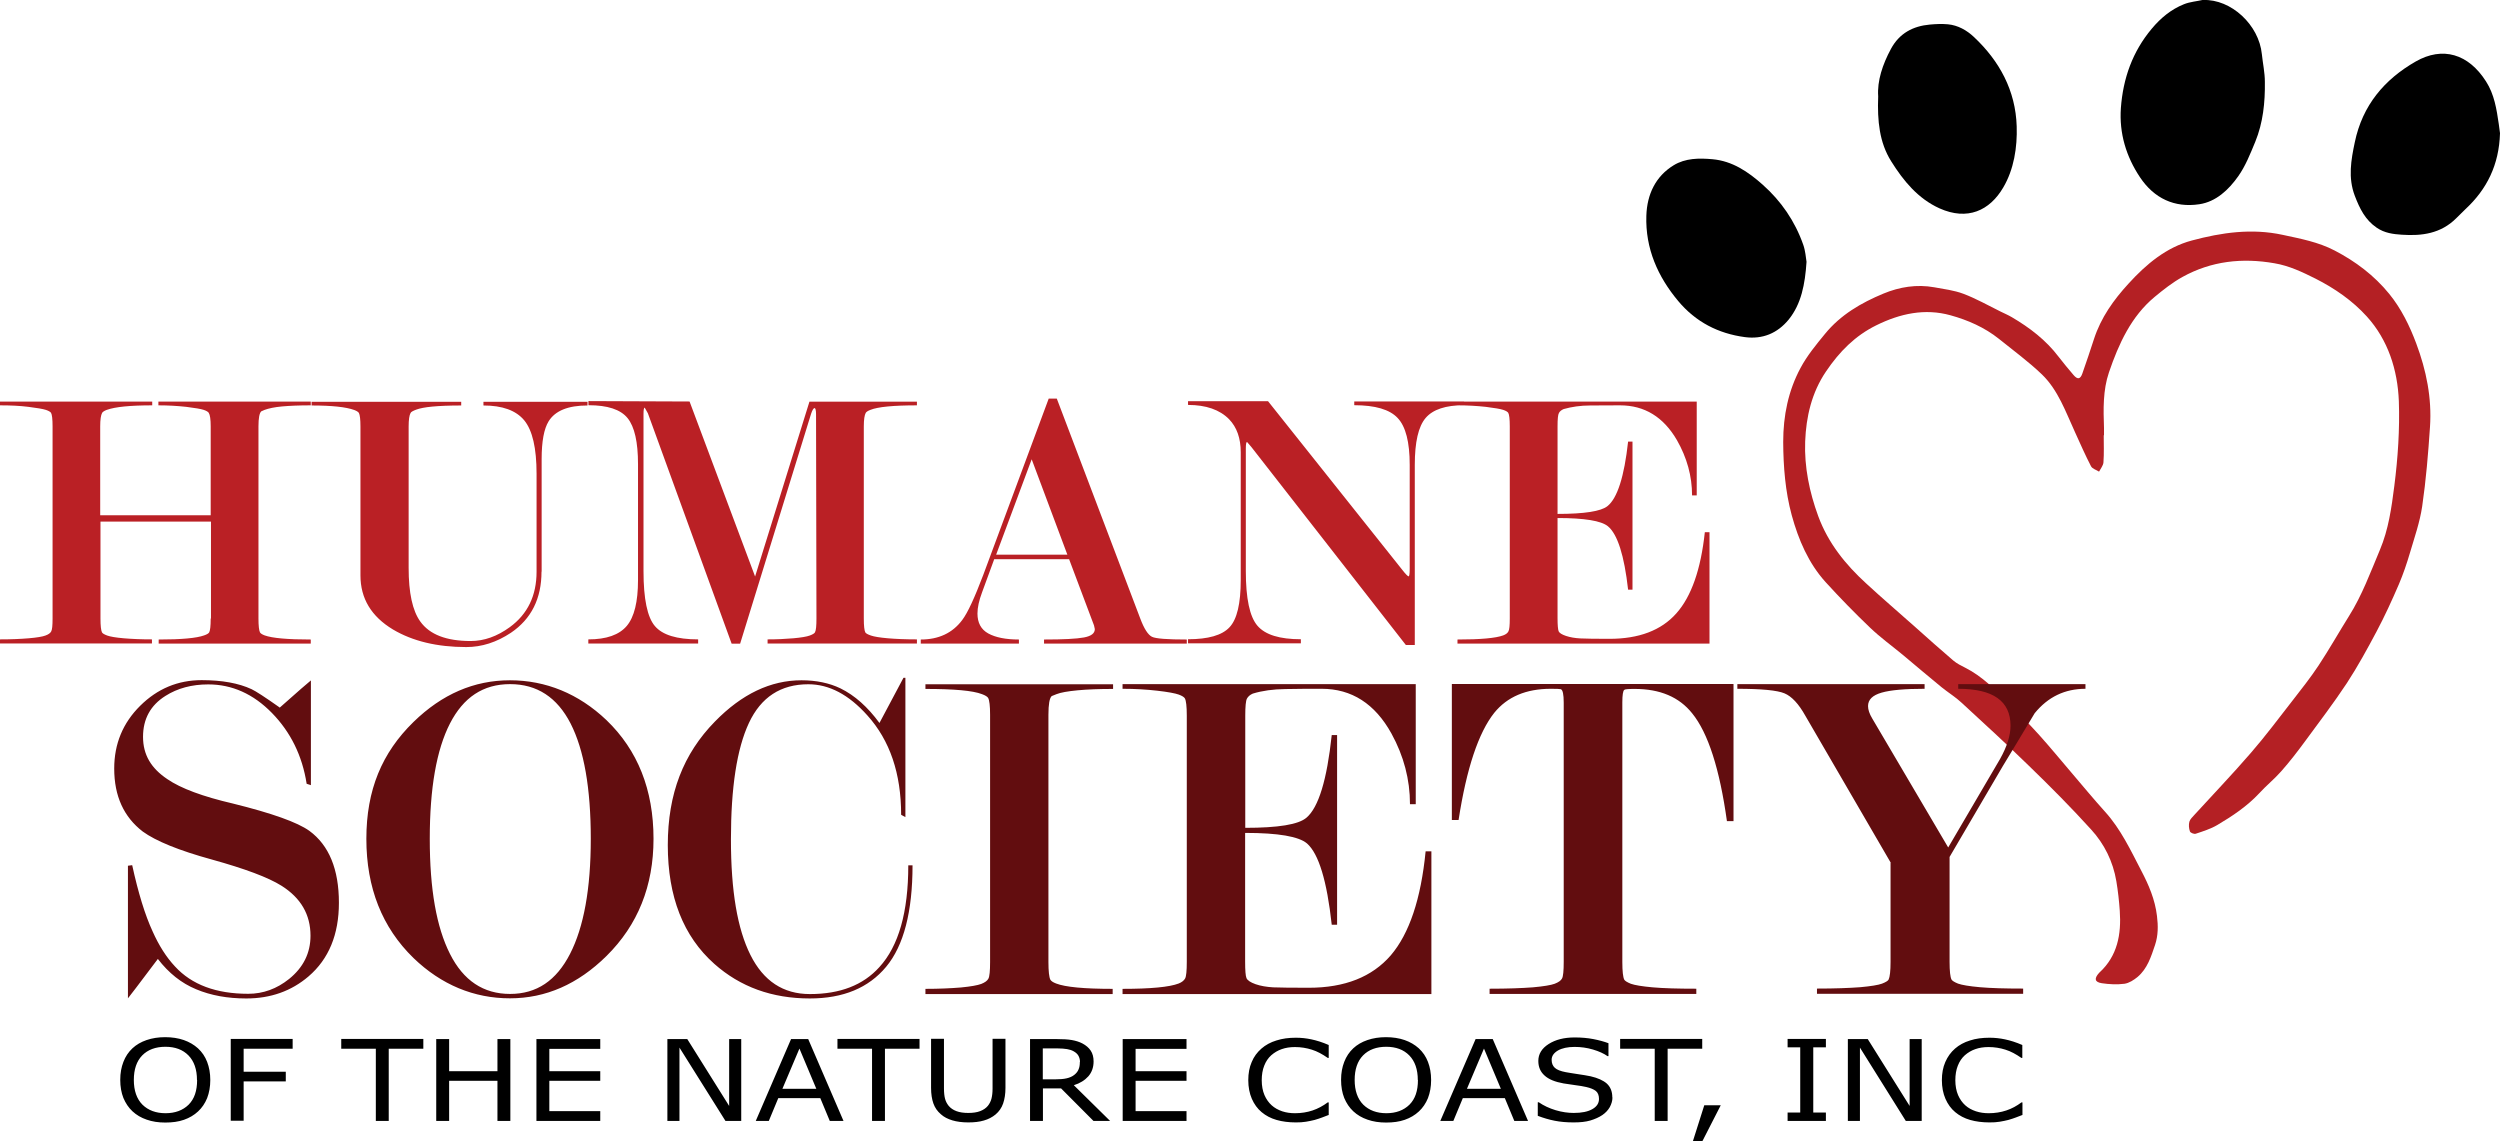 <?xml version="1.0" encoding="UTF-8"?>
<svg id="Layer_2" xmlns="http://www.w3.org/2000/svg" viewBox="0 0 182.13 83.14">
  <defs>
    <style>
      .cls-1 {
        fill: #620d0f;
      }

      .cls-2 {
        fill: #b42024;
      }

      .cls-3 {
        fill: #ba2025;
      }
    </style>
  </defs>
  <g id="Layer_1-2" data-name="Layer_1">
    <g>
      <path class="cls-2" d="M153.26,31.69c0,.67.03,1.34-.02,2-.02.23-.2.44-.32.67-.2-.13-.5-.21-.59-.4-.42-.81-.78-1.64-1.16-2.47-.68-1.48-1.23-3.07-2.41-4.21-.98-.94-2.08-1.74-3.13-2.59-1.05-.84-2.27-1.37-3.53-1.72-1.87-.52-3.67-.13-5.41.73-1.54.76-2.68,1.91-3.66,3.36-1.05,1.55-1.45,3.3-1.52,5.1-.07,1.86.31,3.69.95,5.44.73,1.98,2,3.54,3.5,4.91,1.18,1.09,2.4,2.13,3.6,3.2.91.81,1.81,1.62,2.74,2.41.26.22.58.38.88.53,1.21.61,2.16,1.58,3.11,2.53.78.78,1.55,1.57,2.29,2.39.8.89,1.55,1.81,2.33,2.72.81.95,1.61,1.92,2.45,2.85,1.14,1.26,1.86,2.8,2.64,4.3.54,1.03,1,2.1,1.14,3.29.09.72.09,1.42-.14,2.11-.29.86-.56,1.73-1.27,2.33-.28.23-.62.45-.96.5-.54.07-1.11.04-1.65-.04-.52-.08-.57-.34-.2-.75,0-.01.02-.02.03-.03,1.31-1.2,1.6-2.78,1.48-4.49-.05-.72-.13-1.45-.25-2.16-.24-1.44-.88-2.72-1.83-3.76-1.45-1.6-2.98-3.14-4.53-4.64-1.61-1.57-3.27-3.09-4.92-4.61-.45-.42-.98-.74-1.46-1.13-.94-.77-1.86-1.55-2.79-2.33-.81-.67-1.67-1.29-2.43-2.02-1.11-1.06-2.18-2.16-3.22-3.3-1.25-1.38-1.98-3.09-2.47-4.88-.47-1.73-.61-3.53-.62-5.33,0-1.92.37-3.73,1.26-5.39.48-.9,1.14-1.7,1.78-2.48,1.14-1.4,2.65-2.27,4.26-2.94,1.18-.49,2.43-.69,3.71-.46.71.13,1.44.22,2.11.47.93.35,1.81.85,2.7,1.29.28.14.57.26.84.42,1.29.76,2.48,1.66,3.41,2.89.34.45.71.88,1.08,1.32.29.34.49.32.64-.1.3-.83.57-1.68.85-2.52.51-1.57,1.43-2.85,2.51-4.03,1.3-1.43,2.76-2.65,4.62-3.15,2.17-.58,4.36-.9,6.62-.41,1.3.28,2.59.52,3.78,1.14,1.52.79,2.88,1.81,3.98,3.16.87,1.07,1.48,2.31,1.97,3.62.73,1.95,1.14,3.96,1,6.06-.13,1.94-.29,3.88-.57,5.8-.17,1.15-.56,2.26-.89,3.38-.23.78-.49,1.55-.81,2.3-.5,1.16-1.03,2.32-1.62,3.43-.68,1.28-1.38,2.56-2.17,3.77-.96,1.45-2.01,2.83-3.04,4.23-.55.75-1.12,1.49-1.74,2.19-.5.57-1.09,1.04-1.6,1.6-.89.95-1.95,1.66-3.05,2.31-.49.29-1.04.46-1.58.64-.12.04-.39-.07-.42-.17-.08-.22-.1-.49-.04-.71.05-.18.23-.34.36-.49,1.37-1.5,2.78-2.97,4.11-4.51,1.06-1.22,2.03-2.52,3.02-3.79.65-.84,1.32-1.68,1.91-2.57.78-1.18,1.48-2.42,2.23-3.62.95-1.51,1.56-3.18,2.25-4.82.63-1.49.85-3.09,1.05-4.66.26-2.04.4-4.11.33-6.17-.09-2.29-.79-4.47-2.33-6.17-1.05-1.16-2.34-2.05-3.74-2.76-.96-.48-1.92-.94-2.99-1.12-2.34-.41-4.6-.17-6.71,1-.72.4-1.38.92-2.02,1.45-1.71,1.42-2.62,3.42-3.33,5.5-.44,1.29-.41,2.69-.36,4.05,0,.18,0,.36,0,.53h-.02"/>
      <path d="M160.49,0c2.06-.08,4.08,1.82,4.29,3.94.07.68.22,1.35.22,2.03.02,1.49-.13,2.97-.7,4.36-.36.87-.71,1.76-1.24,2.51-.7.99-1.62,1.86-2.84,2.04-1.79.27-3.29-.42-4.32-1.97-1-1.5-1.52-3.19-1.39-5.04.16-2.17.85-4.11,2.25-5.78.67-.8,1.42-1.41,2.34-1.78.44-.18.93-.21,1.4-.32"/>
      <path d="M131.61,19.07c-.11,1.64-.38,3.07-1.3,4.21-.82,1-1.9,1.45-3.19,1.28-1.94-.26-3.58-1.1-4.86-2.63-1.48-1.77-2.4-3.82-2.32-6.22.05-1.56.68-2.87,1.99-3.67.85-.52,1.85-.53,2.83-.44,1.44.13,2.58.9,3.65,1.85,1.35,1.2,2.35,2.65,2.96,4.38.16.45.19.95.24,1.25"/>
      <path d="M182.13,9.71c-.07,2.31-.96,4.08-2.51,5.52-.23.22-.45.45-.68.67-1.12,1.12-2.51,1.3-3.96,1.2-.63-.04-1.26-.12-1.83-.51-.84-.57-1.24-1.39-1.6-2.33-.5-1.32-.27-2.6,0-3.89.56-2.71,2.17-4.59,4.44-5.89,1.96-1.12,3.84-.56,5.12,1.45.61.95.77,2.02.93,3.1.04.26.07.53.09.67"/>
      <path d="M136.83,7.02c-.08-1.13.32-2.33.93-3.46.62-1.15,1.62-1.66,2.83-1.77.44-.04.88-.06,1.32-.02.73.07,1.37.43,1.9.93,1.85,1.74,3.03,3.89,3.11,6.5.05,1.53-.2,3.14-.98,4.46-.99,1.69-2.61,2.43-4.64,1.52-1.57-.71-2.63-2-3.53-3.44-.85-1.36-1.01-2.93-.94-4.72"/>
      <path class="cls-3" d="M113.47,37.73v7.3c0,.51.03.83.08.96.06.13.24.24.54.34.3.1.65.16,1.04.18.4.02,1.1.03,2.12.03,2.14,0,3.77-.61,4.87-1.85,1.1-1.23,1.79-3.21,2.08-5.92h.34v8.12h-18.36v-.3c1.68,0,2.79-.1,3.33-.3.19-.07.32-.17.38-.29.07-.12.1-.43.1-.94v-14c0-.53-.04-.86-.11-.98-.04-.07-.16-.15-.37-.22-.21-.07-.63-.14-1.27-.22-.64-.07-1.33-.11-2.06-.11v-.27h17.43v6.83h-.34c0-1.4-.37-2.74-1.1-4.02-.98-1.69-2.36-2.54-4.15-2.54-.72,0-1.44,0-2.16.01-.73,0-1.37.1-1.94.26-.17.07-.29.17-.35.29-.07.12-.1.44-.1.97v6.38c1.96,0,3.17-.19,3.64-.57.72-.58,1.22-2.15,1.5-4.7h.32v10.79h-.32c-.28-2.5-.77-4.04-1.47-4.62-.49-.4-1.71-.6-3.67-.6M102.7,41.47v-7.6c0-1.66-.29-2.8-.88-3.42-.58-.62-1.64-.93-3.16-.93v-.27h8v.27c-1.34,0-2.27.31-2.8.93-.53.62-.79,1.76-.79,3.42v13.12h-.65l-11.26-14.43-.31-.36c-.06,0-.09.16-.09.49v8.91c0,2,.28,3.33.85,3.99s1.62.98,3.16.98v.3h-8.22v-.3c1.47,0,2.48-.29,3.02-.87.55-.58.82-1.73.82-3.45v-9.3c0-1.02-.28-1.82-.85-2.41-.68-.69-1.68-1.04-2.99-1.04v-.27h5.83l9.79,12.3c.24.31.4.46.45.46s.08-.18.08-.55ZM77.9,40.74h-5.47l-.88,2.4c-.23.61-.34,1.12-.34,1.56,0,.67.26,1.16.79,1.45.53.29,1.27.44,2.23.44v.3h-7.15v-.3c1.3,0,2.31-.47,3.02-1.42.4-.53.9-1.62,1.53-3.28l4.77-12.85h.59l6.08,16.02c.28.75.57,1.19.85,1.33.28.14,1.13.2,2.54.2v.3h-10.4v-.3c1.41,0,2.38-.05,2.91-.15.53-.1.79-.3.79-.61l-.06-.27-1.81-4.81ZM77.76,40.41l-2.6-6.95-2.59,6.95h5.19ZM50.24,29.26l4.77,12.74,3.96-12.74h7.83v.27c-1.71,0-2.85.11-3.39.33-.19.07-.3.15-.34.22-.09.16-.14.49-.14.98v14c0,.55.04.88.11,1.01.04.07.17.15.41.23.23.08.65.15,1.23.2.58.05,1.29.08,2.12.08v.3h-10.88v-.3c.68,0,1.3-.03,1.88-.08.57-.05.97-.12,1.19-.2.22-.08.34-.16.38-.23.08-.14.11-.48.11-1.01l-.03-14.87c0-.31-.04-.46-.11-.46s-.16.14-.25.41l-5.17,16.75h-.62l-6.1-16.78-.23-.41c-.06,0-.09.15-.09.46v11.45c0,2.02.28,3.36.83,4,.55.65,1.6.97,3.15.97v.3h-8v-.3c1.32,0,2.25-.33,2.8-.98s.82-1.77.82-3.34v-8.45c0-1.6-.25-2.72-.76-3.35-.51-.63-1.46-.94-2.85-.94v-.3l7.37.03ZM39.45,41.64c0,1.97-.74,3.45-2.23,4.46-1.04.69-2.12,1.04-3.25,1.04-2.13,0-3.91-.43-5.34-1.28-1.58-.95-2.37-2.26-2.37-3.94v-10.85c0-.51-.04-.84-.11-.98-.04-.07-.15-.15-.34-.22-.6-.22-1.64-.33-3.11-.33v-.27h10.9v.27c-.87,0-1.57.03-2.1.08-.54.05-.93.13-1.17.22s-.39.17-.42.25c-.09.16-.14.49-.14.98v10.3c0,1.82.28,3.12.85,3.91.68.95,1.9,1.42,3.67,1.42.98,0,1.93-.34,2.85-1.01,1.3-.95,1.95-2.3,1.95-4.04v-7.13c0-1.88-.3-3.17-.9-3.9-.6-.72-1.59-1.08-2.97-1.08v-.27h7.58v.27c-1.41,0-2.35.38-2.83,1.15-.34.55-.51,1.47-.51,2.76v8.2ZM15.37,45.06v-7.06H7.32v7.06c0,.53.04.87.11,1.01.04.07.16.15.38.23.22.08.62.15,1.2.2.58.05,1.27.08,2.06.08v.3H0v-.3c.81,0,1.51-.03,2.1-.08.59-.05,1-.12,1.21-.2.22-.08.36-.18.42-.3.07-.12.1-.43.1-.94v-14c0-.53-.04-.86-.11-.98-.04-.07-.17-.15-.38-.22-.22-.07-.64-.14-1.27-.22s-1.32-.11-2.08-.11v-.27h11.1v.27c-1.6,0-2.7.11-3.31.33-.19.07-.3.15-.34.22-.09.16-.14.49-.14.98v6.48h8.05v-6.48c0-.51-.05-.84-.14-.98-.04-.07-.16-.15-.37-.22-.21-.07-.63-.14-1.27-.22-.64-.07-1.32-.11-2.03-.11v-.27h11.1v.27c-.85,0-1.54.03-2.09.08-.55.05-.97.14-1.27.25l-.25.11c-.13.13-.2.49-.2,1.09v14c0,.53.04.87.11,1.01.04.07.15.15.34.22.55.2,1.67.3,3.36.3v.3h-11.08v-.3c1.66,0,2.76-.1,3.31-.3.21-.07.33-.15.37-.22.07-.13.11-.46.11-1.01Z"/>
      <path class="cls-1" d="M137.75,62.86l-6.23-10.72c-.48-.86-.99-1.41-1.52-1.63-.53-.22-1.67-.33-3.43-.33v-.34h13.64v.34c-1.43,0-2.47.09-3.13.28-.66.19-.99.51-.99.98,0,.26.1.56.31.91l5.53,9.39,3.78-6.45c.51-.91.76-1.72.76-2.42,0-1.8-1.27-2.69-3.81-2.69v-.34h9.27v.34c-1.5,0-2.73.59-3.7,1.78-.99,1.66-1.77,2.94-2.32,3.85l-3.88,6.62v7.64c0,.68.05,1.11.14,1.29.05.09.21.19.48.3.28.1.81.19,1.59.26.78.07,1.84.1,3.15.1v.38h-15.02v-.38c1.32,0,2.36-.04,3.15-.1.78-.07,1.32-.16,1.59-.26.28-.11.44-.21.48-.3.09-.19.14-.62.14-1.29v-7.22ZM126.29,49.84v9.98h-.48c-.53-3.8-1.37-6.42-2.53-7.85-.95-1.19-2.34-1.78-4.19-1.78-.46,0-.72.02-.76.07-.09.07-.14.37-.14.91v18.91c0,.68.05,1.11.14,1.29.05.09.21.19.48.3.28.1.81.19,1.59.26.78.07,1.85.1,3.18.1v.38h-15.06v-.38c1.31,0,2.36-.04,3.15-.1.78-.07,1.32-.16,1.59-.26.28-.11.46-.23.54-.39.08-.15.12-.55.12-1.21v-18.88c0-.61-.07-.93-.21-.98-.07-.02-.31-.03-.73-.03-1.8,0-3.17.58-4.12,1.75-1.15,1.45-2.02,4.05-2.6,7.81h-.49v-9.91h20.49ZM90.71,60.69v9.35c0,.65.03,1.06.1,1.22.07.16.29.31.66.44.37.13.8.2,1.28.23.48.02,1.35.03,2.6.03,2.62,0,4.61-.79,5.97-2.36,1.35-1.58,2.2-4.11,2.54-7.58h.42v10.4h-22.5v-.38c2.05,0,3.42-.13,4.09-.39.23-.09.39-.22.47-.37.08-.15.12-.55.12-1.21v-17.93c0-.68-.05-1.1-.14-1.26-.05-.09-.2-.19-.45-.28-.25-.09-.77-.19-1.56-.28-.78-.09-1.63-.14-2.53-.14v-.34h21.36v8.75h-.42c0-1.8-.45-3.51-1.35-5.15-1.2-2.17-2.9-3.26-5.08-3.26-.88,0-1.76,0-2.65.02-.89.01-1.68.12-2.37.33-.21.09-.35.22-.43.37-.08.15-.12.57-.12,1.24v8.17c2.4,0,3.88-.24,4.46-.74.88-.75,1.49-2.75,1.84-6.02h.39v13.82h-.39c-.35-3.2-.95-5.17-1.8-5.92-.6-.51-2.09-.77-4.49-.77ZM76.38,52.07v18.01c0,.68.05,1.11.14,1.29.05.09.18.19.42.28.67.26,2.04.39,4.12.39v.38h-13.64v-.38c.99,0,1.85-.04,2.58-.1.73-.07,1.22-.16,1.49-.26.27-.11.44-.23.52-.39.08-.15.12-.55.12-1.21v-18.01c0-.65-.05-1.06-.14-1.22-.05-.09-.2-.19-.45-.28-.67-.26-2.04-.38-4.12-.38v-.34h13.67v.34c-.99,0-1.85.03-2.58.1-.73.07-1.24.16-1.54.28l-.35.14c-.16.14-.24.6-.24,1.36ZM66.48,63.04c0,3.38-.64,5.85-1.92,7.39-1.28,1.54-3.13,2.31-5.56,2.31-2.75,0-5.07-.84-6.96-2.52-2.26-2.01-3.39-4.89-3.39-8.65s1.14-6.66,3.43-9c1.96-2.01,4.06-3.01,6.31-3.01,1.08,0,2.03.2,2.84.59,1.04.51,1.98,1.35,2.84,2.52l1.75-3.29h.14v10.15l-.31-.17c0-3.01-.82-5.42-2.46-7.24-1.36-1.52-2.79-2.27-4.3-2.27-2.01,0-3.45.94-4.33,2.82-.88,1.88-1.31,4.71-1.31,8.48s.47,6.52,1.42,8.42c.95,1.9,2.39,2.85,4.33,2.85,2.2,0,3.88-.65,5.06-1.96,1.41-1.54,2.11-4.01,2.11-7.42h.3ZM43.04,61.11c0-3.68-.49-6.48-1.47-8.4-.98-1.91-2.45-2.87-4.41-2.87s-3.4.96-4.38,2.87-1.47,4.71-1.47,8.4.49,6.44,1.47,8.38c.98,1.95,2.44,2.92,4.38,2.92s3.37-.97,4.37-2.92c1-1.95,1.51-4.74,1.51-8.38ZM47.61,61.11c0,3.43-1.14,6.28-3.43,8.54-2.08,2.05-4.42,3.08-7.03,3.08s-5-.98-7.03-2.94c-2.28-2.22-3.43-5.11-3.43-8.68s1.14-6.27,3.43-8.51c2.08-2.03,4.42-3.04,7.03-3.04s5,.97,7.03,2.9c2.28,2.19,3.43,5.08,3.43,8.65ZM20.37,51.56c1.34-1.19,2.1-1.85,2.28-1.99v7.63l-.31-.1c-.32-2.05-1.17-3.77-2.53-5.16-1.36-1.39-2.91-2.08-4.64-2.08-1.2,0-2.24.28-3.12.84-1.08.68-1.63,1.67-1.63,2.98s.59,2.29,1.77,3.08c.99.68,2.59,1.27,4.78,1.78,2.83.7,4.69,1.36,5.57,1.99,1.43,1.05,2.15,2.8,2.15,5.24,0,2.31-.74,4.1-2.21,5.36-1.25,1.07-2.76,1.61-4.54,1.61-1.36,0-2.58-.22-3.65-.67-1.07-.44-2-1.18-2.79-2.21-1.39,1.84-2.11,2.8-2.18,2.87v-9.66l.31-.04c.44,2.01.93,3.62,1.49,4.83.46,1.03,1,1.88,1.63,2.55,1.22,1.33,3,1.99,5.33,1.99,1.09,0,2.08-.36,2.98-1.08,1.04-.84,1.56-1.89,1.56-3.15,0-1.54-.7-2.75-2.11-3.64-.97-.61-2.66-1.24-5.07-1.91-2.41-.66-4.09-1.35-5.04-2.04-1.38-1.06-2.08-2.58-2.08-4.59,0-1.8.63-3.32,1.89-4.57,1.26-1.25,2.75-1.87,4.48-1.87,1.48,0,2.7.22,3.64.66.3.14.98.58,2.04,1.33Z"/>
      <path d="M147.33,81.23c-.17.06-.33.12-.47.18-.14.06-.33.11-.55.18-.19.05-.4.09-.63.13-.23.04-.47.05-.75.05-.51,0-.98-.06-1.4-.18-.42-.12-.78-.31-1.09-.57-.3-.25-.54-.58-.71-.97-.17-.39-.26-.85-.26-1.36,0-.49.08-.93.25-1.32.17-.39.4-.71.71-.98.3-.26.66-.46,1.09-.59.42-.14.9-.2,1.42-.2.38,0,.76.04,1.13.12.38.08.8.21,1.26.41v.94h-.07c-.39-.27-.77-.48-1.16-.6-.38-.12-.79-.19-1.23-.19-.36,0-.68.05-.96.15-.29.1-.54.25-.77.45-.22.2-.39.45-.51.76-.12.3-.18.66-.18,1.06s.07.78.2,1.08c.13.3.31.55.52.74.22.2.48.34.78.44.3.1.61.14.94.14.45,0,.88-.07,1.27-.2.4-.13.76-.33,1.11-.59h.07v.93ZM140,81.66h-1.16l-3.34-5.34v5.34h-.88v-5.96h1.45l3.05,4.87v-4.87h.88v5.96ZM133.02,81.66h-2.79v-.61h.92v-4.75h-.92v-.61h2.79v.61h-.92v4.75h.92v.61ZM125.36,80.52l-1.34,2.62h-.69l.83-2.62h1.2ZM124.01,76.4h-2.52v5.26h-.94v-5.26h-2.52v-.71h5.98v.71ZM117.47,79.96c0,.23-.07.46-.19.69-.13.23-.31.42-.54.58-.25.17-.55.3-.88.4-.34.1-.74.14-1.22.14-.51,0-.97-.04-1.37-.12-.41-.08-.82-.2-1.24-.36v-.99h.07c.36.25.77.44,1.23.58.47.14.91.2,1.32.2.58,0,1.03-.09,1.36-.28.32-.18.48-.43.48-.74,0-.26-.08-.46-.23-.58s-.39-.22-.7-.29c-.24-.05-.49-.1-.77-.13-.28-.04-.57-.08-.88-.13-.62-.11-1.09-.3-1.39-.58-.3-.27-.45-.62-.45-1.06,0-.5.25-.91.75-1.23.5-.32,1.13-.48,1.9-.48.49,0,.95.04,1.36.12.41.08.78.18,1.1.3v.94h-.07c-.27-.19-.62-.35-1.06-.48-.44-.13-.88-.19-1.34-.19-.5,0-.91.09-1.21.26-.3.18-.46.4-.46.68,0,.25.08.44.23.58.15.14.42.25.8.32.2.04.49.08.86.14.37.05.69.11.95.16.52.12.92.3,1.18.53.26.24.4.57.4,1ZM109.34,79.32l-1.23-2.93-1.24,2.93h2.47ZM111.32,81.66h-1l-.69-1.66h-3.06l-.69,1.66h-.95l2.57-5.96h1.25l2.57,5.96ZM103.29,78.68c0-.77-.21-1.37-.62-1.79-.41-.42-.97-.63-1.68-.63s-1.28.21-1.69.63c-.41.42-.61,1.02-.61,1.79s.21,1.38.63,1.8c.42.41.98.62,1.68.62s1.26-.21,1.68-.62c.42-.42.62-1.01.62-1.8ZM103.37,76.38c.29.27.51.59.66.98.15.39.23.83.23,1.32s-.08.93-.23,1.32c-.16.39-.38.71-.66.97-.29.27-.63.47-1.03.61-.4.14-.85.2-1.36.2s-.95-.07-1.35-.21c-.41-.14-.75-.34-1.04-.61-.28-.26-.5-.59-.66-.97-.15-.38-.23-.82-.23-1.32s.08-.92.23-1.31c.15-.39.37-.72.66-.99.28-.26.62-.46,1.03-.6.41-.14.86-.21,1.35-.21s.96.07,1.36.21c.4.14.74.34,1.03.6ZM96.79,81.23c-.17.06-.33.12-.47.18-.14.06-.33.11-.55.18-.19.05-.4.09-.63.13-.23.04-.47.05-.74.05-.51,0-.98-.06-1.4-.18-.42-.12-.78-.31-1.09-.57-.3-.25-.54-.58-.71-.97-.17-.39-.26-.85-.26-1.36,0-.49.08-.93.25-1.32.16-.39.4-.71.71-.98.3-.26.66-.46,1.09-.59.43-.14.9-.2,1.42-.2.38,0,.76.04,1.13.12.38.08.8.21,1.26.41v.94h-.07c-.39-.27-.77-.48-1.16-.6-.38-.12-.79-.19-1.23-.19-.36,0-.68.05-.96.15-.29.1-.54.25-.77.45-.22.2-.39.45-.51.76-.12.3-.18.66-.18,1.06s.07.78.2,1.08c.13.3.31.55.52.74.22.2.48.34.77.44.3.1.61.14.94.14.45,0,.88-.07,1.27-.2.39-.13.76-.33,1.11-.59h.07v.93ZM86.44,81.66h-4.65v-5.96h4.65v.71h-3.71v1.63h3.71v.7h-3.71v2.21h3.71v.71ZM78.68,77.37c0-.17-.04-.32-.11-.45-.07-.13-.19-.24-.35-.33-.14-.08-.3-.13-.48-.16-.19-.03-.41-.05-.66-.05h-1.11v2.25h.95c.3,0,.56-.02.78-.07.22-.05.41-.13.56-.25.14-.11.25-.24.31-.39.07-.15.1-.33.1-.56ZM80.88,81.66h-1.22l-2.36-2.37h-1.32v2.37h-.94v-5.96h1.98c.43,0,.78.02,1.07.07.28.05.54.13.77.25.26.14.46.31.6.52.14.21.21.47.21.79,0,.43-.13.79-.38,1.08-.26.29-.61.51-1.06.65l2.65,2.61ZM73.25,79.26c0,.43-.06.81-.17,1.13-.11.32-.3.59-.55.8-.24.2-.53.35-.85.44-.33.1-.71.14-1.14.14s-.83-.05-1.16-.15c-.33-.1-.61-.24-.83-.44-.26-.22-.44-.48-.55-.79-.11-.31-.17-.69-.17-1.14v-3.57h.94v3.61c0,.32.03.58.08.76.05.19.14.36.26.51.14.17.33.3.57.39.24.09.53.13.86.13s.63-.04.86-.13c.24-.09.43-.22.57-.39.12-.15.21-.33.26-.52.05-.2.08-.44.08-.73v-3.63h.94v3.57ZM66.99,76.4h-2.52v5.26h-.94v-5.26h-2.52v-.71h5.98v.71ZM59.47,79.32l-1.23-2.93-1.24,2.93h2.48ZM61.45,81.66h-1l-.69-1.66h-3.06l-.69,1.66h-.95l2.57-5.96h1.25l2.57,5.96ZM54.01,81.66h-1.16l-3.35-5.34v5.34h-.88v-5.96h1.45l3.05,4.87v-4.87h.88v5.96ZM43.73,81.66h-4.65v-5.96h4.65v.71h-3.71v1.63h3.71v.7h-3.71v2.21h3.71v.71ZM37.18,81.66h-.94v-2.92h-3.52v2.92h-.94v-5.96h.94v2.34h3.52v-2.34h.94v5.96ZM30.84,76.4h-2.52v5.26h-.94v-5.26h-2.52v-.71h5.98v.71ZM21.32,76.4h-3.57v1.68h3.07v.7h-3.07v2.87h-.94v-5.96h4.51v.71ZM14.35,78.68c0-.77-.21-1.37-.62-1.79-.41-.42-.97-.63-1.68-.63s-1.28.21-1.69.63c-.41.42-.61,1.02-.61,1.79s.21,1.38.63,1.8c.42.41.98.62,1.68.62s1.26-.21,1.68-.62c.42-.42.62-1.01.62-1.8ZM14.43,76.38c.29.27.51.59.66.98.15.39.23.83.23,1.32s-.08.93-.23,1.32c-.16.39-.38.71-.66.97-.29.27-.63.47-1.03.61-.4.14-.85.2-1.36.2s-.95-.07-1.35-.21c-.41-.14-.75-.34-1.04-.61-.28-.26-.5-.59-.66-.97-.15-.38-.23-.82-.23-1.32s.08-.92.23-1.31c.15-.39.37-.72.66-.99.28-.26.62-.46,1.03-.6.41-.14.86-.21,1.35-.21s.96.07,1.36.21c.4.14.74.34,1.03.6Z"/>
    </g>
  </g>
</svg>